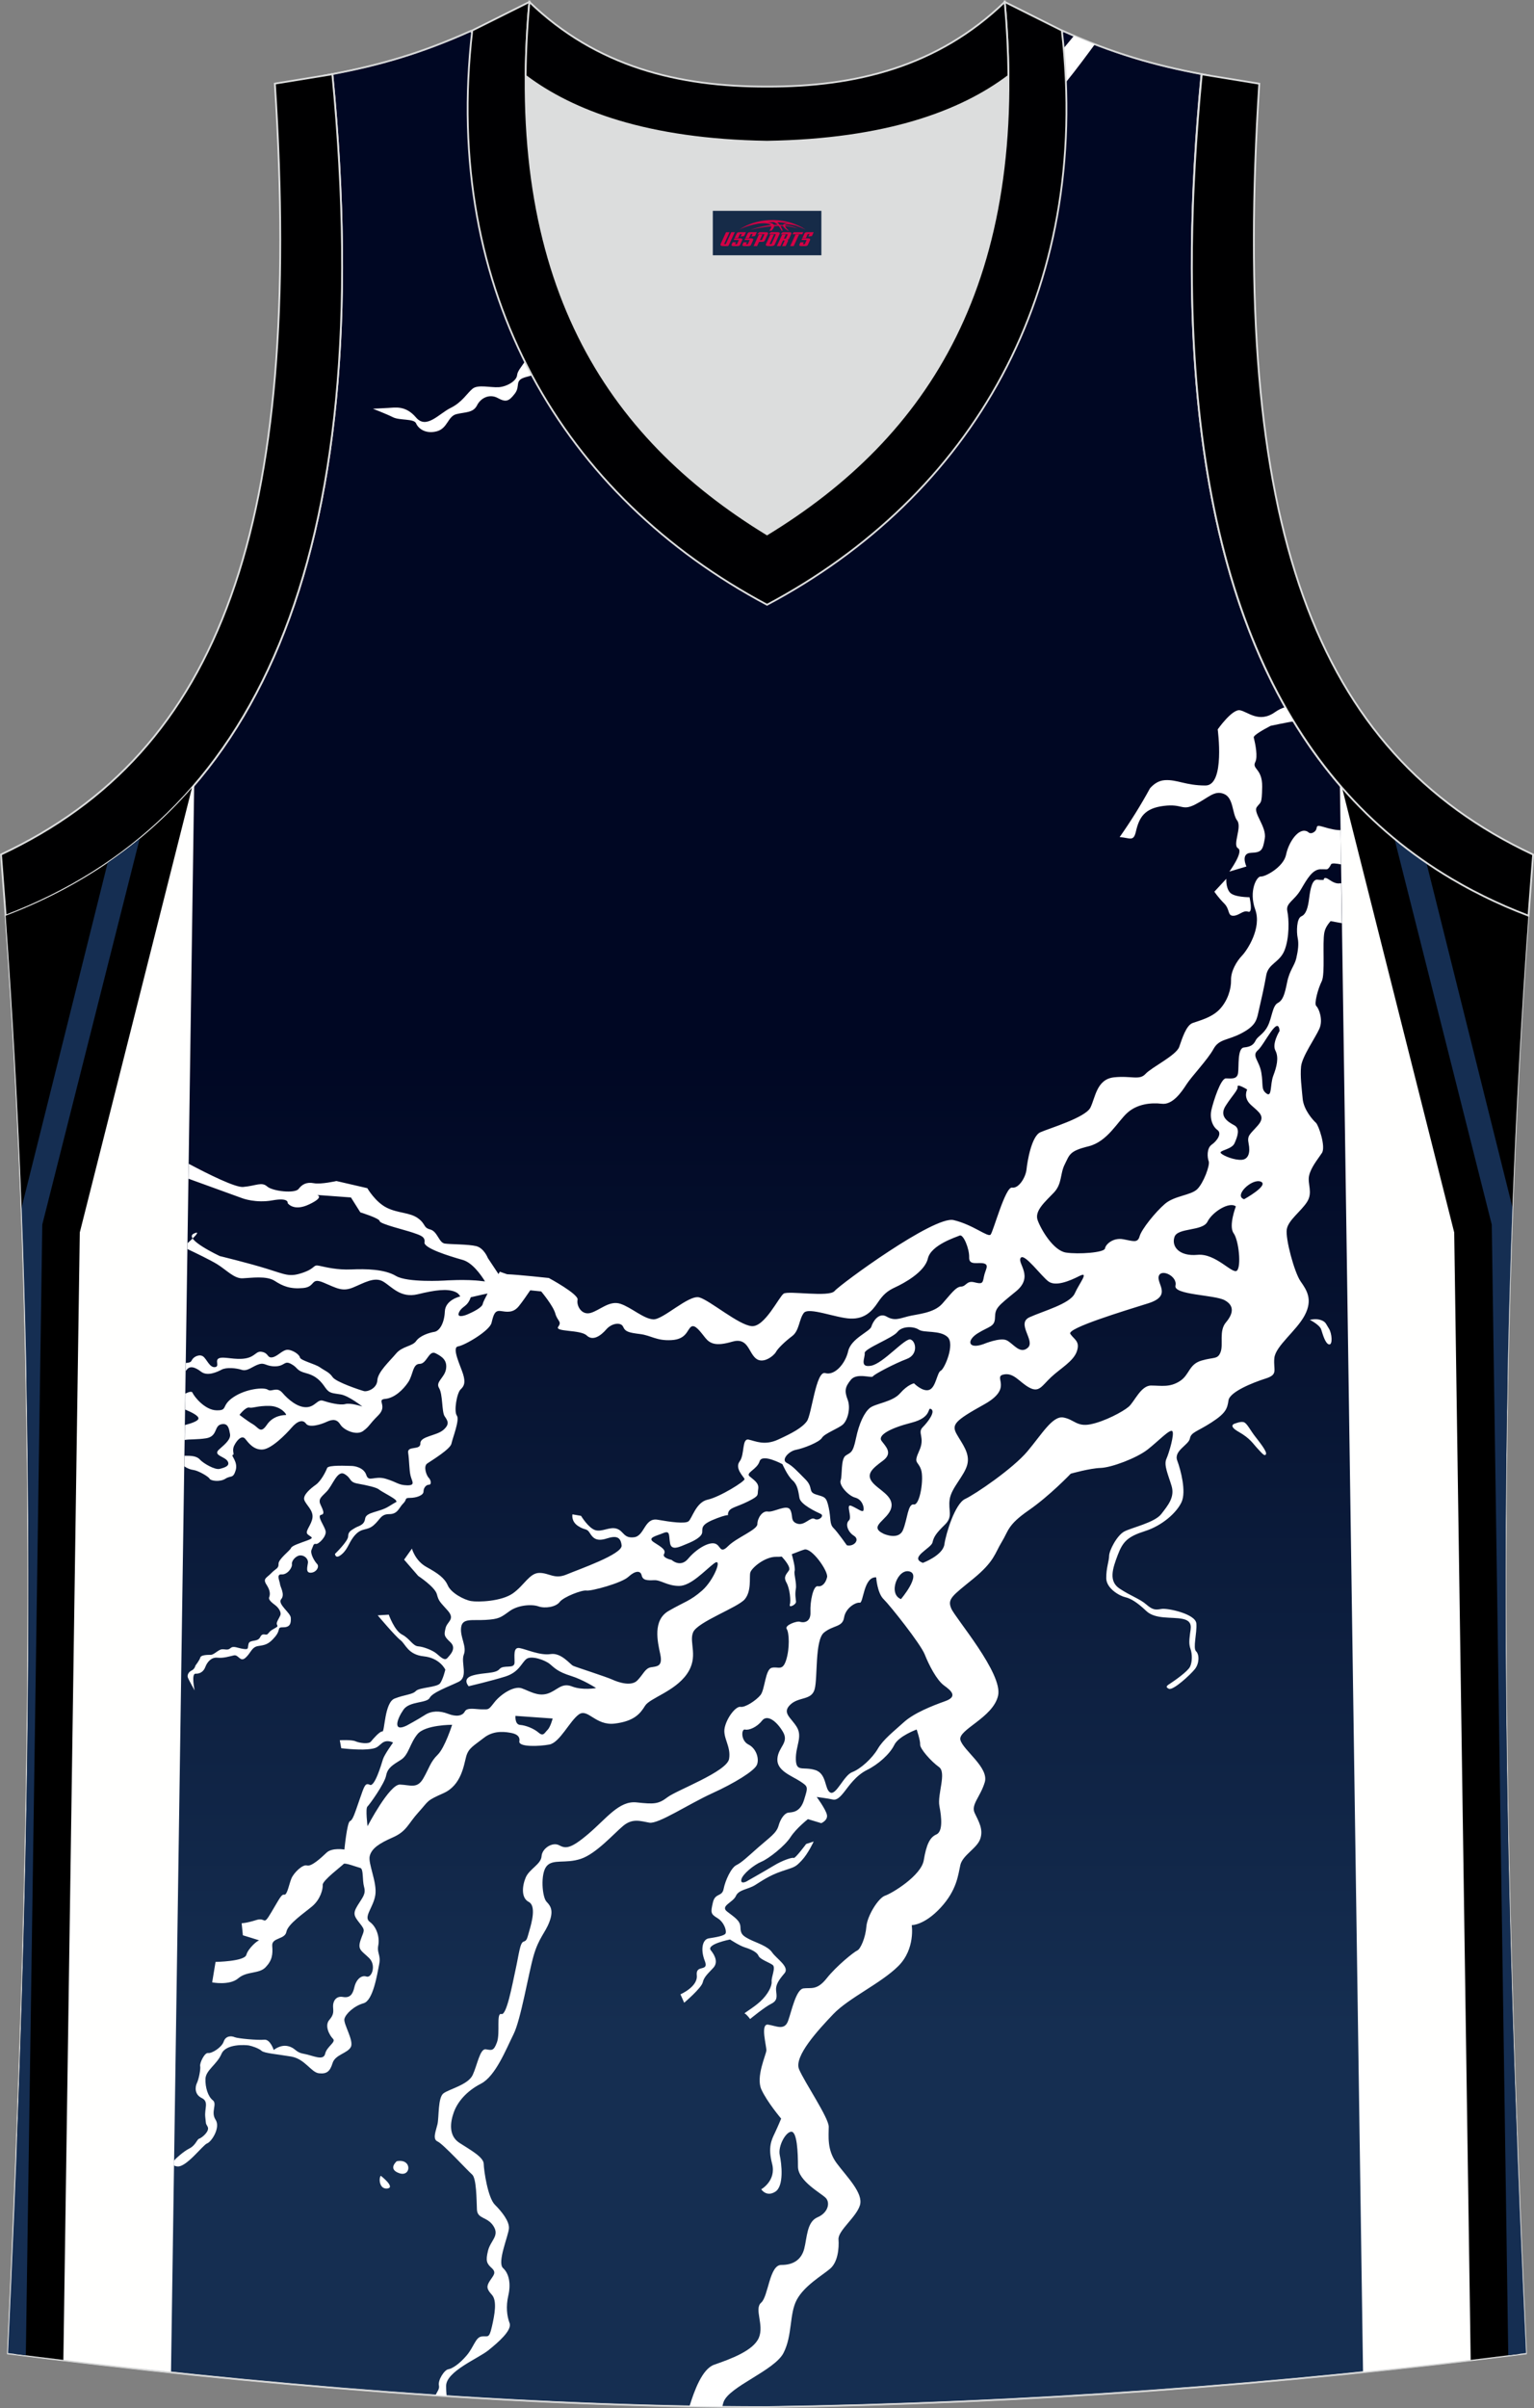 <?xml version="1.0" encoding="utf-8"?>
<!-- Generator: Adobe Illustrator 22.0.0, SVG Export Plug-In . SVG Version: 6.00 Build 0)  -->
<svg xmlns="http://www.w3.org/2000/svg" xmlns:xlink="http://www.w3.org/1999/xlink" version="1.1" id="图层_1" x="0px" y="0px" width="339.16px" height="532.21px" viewBox="0 0 339.16 532.21" enable-background="new 0 0 339.16 532.21" xml:space="preserve">
<rect x="0" y="0" width="339.16" height="532.21" fill="#808080" stroke="none"/>
<g>
	
		<linearGradient id="SVGID_1_" gradientUnits="userSpaceOnUse" x1="-4728.73" y1="382.499" x2="-4728.731" y2="33.206" gradientTransform="matrix(1 0 0 1 4898.307 65.949)">
		<stop offset="0" style="stop-color:#152E51"/>
		<stop offset="0.621" style="stop-color:#000723"/>
	</linearGradient>
	<path fill="url(#SVGID_1_)" stroke="#DCDDDD" stroke-width="0.4" stroke-miterlimit="22.926" d="M169.56,532.01   c0.02,0,0.03,0,0.05,0H169.56L169.56,532.01L169.56,532.01L169.56,532.01z M169.6,532.01c57.4-0.83,113-4.88,167.77-11.86   c-4.79-104.06-7.35-208.96,0.52-317.77l-0.01,0c-54.56-20.79-82.7-77.3-72.23-186l0.02,0c-10.56-1.99-19.6-4.58-30.66-9.55   c-8.72,14.72-36.4,24.15-65.44,24.57c-29.04-0.42-56.73-9.86-65.45-24.57c-11.07,4.97-20.1,7.56-30.66,9.55l0.02,0   c10.48,108.7-17.67,165.21-72.23,186l-0.01,0c7.87,108.81,5.31,213.71,0.52,317.77C56.11,527.07,114.87,532.01,169.6,532.01z"/>
	<path fill="none" stroke="#D4D5D5" stroke-width="0.3" stroke-miterlimit="22.926" d="M169.54,532c0.02,0,0.03,0,0.05,0H169.54   L169.54,532L169.54,532L169.54,532L169.54,532z M169.59,532c57.41-0.83,113-4.88,167.77-11.86   c-4.79-104.06-7.35-208.96,0.52-317.76l-0.01,0c-54.56-20.79-82.7-77.3-72.23-186l0.02,0c-10.56-1.99-19.6-4.58-30.66-9.55   c-8.72,14.72-36.4,24.15-65.44,24.57c-29.04-0.42-56.73-9.86-65.45-24.58c-11.06,4.97-20.09,7.56-30.66,9.55l0.02,0   c10.48,108.7-17.67,165.21-72.23,186l-0.01,0c7.87,108.81,5.31,213.71,0.52,317.77C56.09,527.06,114.85,532,169.59,532z"/>
	<path fill="#DCDDDD" d="M169.59,31.33c26.47-0.42,42.94-6.71,53.32-14.5c0.02-0.06,0.03-0.12,0.05-0.18   c0.48,51.69-21.13,81.77-53.37,101.45c-32.23-19.68-53.84-49.76-53.36-101.45c0.02,0.06,0.03,0.12,0.05,0.17   C126.64,24.62,143.12,30.91,169.59,31.33z"/>
	<path fill="#000001" stroke="#DCDDDD" stroke-width="0.4" stroke-miterlimit="22.926" d="M1.25,202.37   c54.56-20.79,82.7-77.29,72.23-185.96l-12.71,2.07c6.3,97.73-12.02,147.62-60.55,170.38L1.25,202.37z"/>
	<path fill="#FFFFFE" d="M42.93,173.54l-5.12,350.67c-11.89-1.22-23.88-2.6-36.03-4.15c4.79-104.03,7.34-208.91-0.53-317.69l0.01,0   C17.64,196.13,31.64,186.67,42.93,173.54z"/>
	<path d="M17.64,272.4l-3.63,249.18c-3.6-0.44-7.2-0.87-10.82-1.33l0.59-47.88c2.08-55.3,3.17-110.96,2.07-167.44l0.4-32.02   l-1.48-6.24c-0.81-21.29-1.95-42.71-3.52-64.28l0.01,0c16.15-6.15,29.98-15.44,41.19-28.28L17.64,272.4z"/>
	<path fill="#152E52" d="M9.35,270.65L5.71,520.56c-1.31-0.16-2.62-0.32-3.93-0.49c3.84-83.33,6.24-167.2,3-253.19l19.03-76.21   c2.43-1.67,4.79-3.43,7.07-5.31L9.35,270.65z"/>
	<path fill="#FFFFFF" d="M237.43,7.93c-0.53,0.64-1.33,1.6-2.27,2.75c0.23,2.53,0.4,5.03,0.5,7.51c2.21-2.69,5.18-6.73,6.38-8.37   C240.53,9.22,239,8.6,237.43,7.93L237.43,7.93L237.43,7.93z M116.04,79.94c-0.81,1.19-1.63,2.11-1.71,2.97   c-0.12,1.32-2.33,2.57-4.11,2.67c-1.78,0.1-4.52-0.63-5.71,0.31c-1.19,0.94-2.3,3-4.88,4.27c-2.58,1.27-5.36,4.8-7.65,2.11   c-2.29-2.69-4.56-2.19-6.12-2.11c-1.56,0.08-3.41,0.18-3.41,0.18s2.99,1.15,4.46,1.89c1.47,0.73,4.64,0.25,5.09,1.35   c0.46,1.1,2.04,2.39,4.53,1.76c2.48-0.64,2.43-3.33,4.4-3.81c1.97-0.48,3.7-0.26,4.54-1.94c0.84-1.67,2.78-2.59,4.56-1.63   c1.79,0.97,2.44,0.81,3.8-0.96c1.35-1.76-0.3-2.99,2.62-3.71c0.44-0.11,0.82-0.22,1.16-0.33   C117.07,81.98,116.55,80.96,116.04,79.94z"/>
	<path fill="#FFFFFE" d="M296.25,173.54l5.11,350.67c11.89-1.22,23.89-2.6,36.03-4.15c-4.79-104.03-7.35-208.91,0.52-317.69l-0.01,0   C321.53,196.13,307.53,186.67,296.25,173.54z"/>
	<path d="M321.52,272.4l3.64,249.18c3.59-0.44,7.2-0.88,10.81-1.33l-0.59-47.93c-2.08-55.27-3.17-110.91-2.07-167.37l-0.4-32.05   l1.49-6.25c0.8-21.28,1.96-42.7,3.52-64.27h-0.01c-16.15-6.15-29.98-15.44-41.19-28.28L321.52,272.4z"/>
	<path fill="#152E52" d="M329.82,270.65l3.65,249.9c1.31-0.16,2.62-0.32,3.93-0.49c-3.84-83.33-6.24-167.2-3-253.19l-19.03-76.21   c-2.44-1.66-4.79-3.43-7.07-5.31L329.82,270.65z"/>
	<path fill="#000002" stroke="#DCDDDD" stroke-width="0.4" stroke-miterlimit="22.926" d="M117.04,0.43   c-5.53,61.77,17.08,96.01,52.55,117.67c35.47-21.66,58.08-55.89,52.55-117.67l12.63,6.31c6.7,58.04-20.2,103-65.18,126.92   c-44.97-23.93-71.88-68.89-65.18-126.92L117.04,0.43z"/>
	<path fill="#000002" stroke="#DCDDDD" stroke-width="0.4" stroke-miterlimit="22.926" d="M117.04,0.43   c14.83,14.31,32.94,18.76,52.55,18.71c19.61,0.05,37.73-4.4,52.55-18.71c0.5,5.63,0.77,11.02,0.82,16.2   c-0.02,0.06-0.04,0.13-0.06,0.19c-10.37,7.8-26.85,14.08-53.32,14.5c-26.47-0.42-42.94-6.71-53.31-14.5   c-0.02-0.06-0.04-0.13-0.05-0.19C116.26,11.45,116.53,6.06,117.04,0.43z"/>
	<path fill="#000001" stroke="#DCDDDD" stroke-width="0.4" stroke-miterlimit="22.926" d="M337.91,202.37   c-0.85-0.32-1.7-0.66-2.54-1l0,0c-0.84-0.34-1.67-0.69-2.5-1.05l0,0c-0.83-0.36-1.65-0.73-2.46-1.11l0,0   c-0.81-0.38-1.62-0.76-2.42-1.16l0,0c-0.8-0.4-1.59-0.8-2.38-1.21l0,0c-0.79-0.41-1.56-0.84-2.34-1.27l0,0   c-0.77-0.43-1.54-0.87-2.3-1.32v0c-36.48-21.6-57.34-64.29-57.45-135.03c0-1.47,0-2.96,0.02-4.46l0,0c0.02-1.5,0.04-3.01,0.08-4.53   l0,0c0.03-1.52,0.08-3.06,0.13-4.6l0,0c0.05-1.55,0.11-3.11,0.19-4.68l0,0c0.07-1.57,0.15-3.16,0.24-4.75l0,0   c0.09-1.6,0.19-3.21,0.3-4.83v0c0.11-1.62,0.23-3.26,0.35-4.9l0,0c0.13-1.65,0.26-3.31,0.41-4.98v0c0.15-1.67,0.3-3.36,0.46-5.06   h0.01l12.71,2.07c-6.3,97.73,12.02,147.62,60.55,170.38l-1.02,13.51L337.91,202.37z"/>
	<path fill="#FFFFFF" d="M121.34,282.46c0,0,6.64,3.58,6.36,4.81c-0.28,1.23,0.81,3.45,2.84,2.92c2.03-0.54,4.17-2.84,6.62-2.03   c2.45,0.81,5.1,3.31,7.26,3.44c2.17,0.13,7.86-5.51,10.2-4.85c2.34,0.66,8.69,6.11,11.57,6.35c2.87,0.25,6.03-6.47,7.07-7.18   c1.04-0.71,10.05,0.86,11.26-0.58c1.21-1.45,22-16.69,26.31-15.68c4.31,1.01,7.6,3.88,8.19,3.21c0.59-0.66,3.26-10.65,4.74-10.39   c1.48,0.26,3.02-2.28,3.2-4.03s1.1-7.33,3.06-8.2c1.96-0.87,9.97-3.23,11.07-5.46c1.1-2.23,1.37-6.26,5.2-6.68   c3.83-0.41,5.62,0.73,6.98-0.76c1.37-1.48,6.8-4.1,7.45-5.97c0.65-1.86,1.54-4.77,2.98-5.28c1.43-0.52,4.22-1.18,5.97-3.04   c1.75-1.86,2.56-4.46,2.51-6.45c-0.06-1.98,1.26-4.18,2.41-5.38c1.16-1.2,4.41-6.11,2.94-10.2c-1.48-4.08,0.32-7.4,1.24-7.31   c0.93,0.1,5.01-2.06,5.58-4.83c0.56-2.77,2.79-6.08,4.69-5.11c0.06,0.03,0.12,0.06,0.17,0.1c0,0,0.53,0.67,1.44-0.08   c0.91-0.75-0.16-1.69,1.88-1.06c1.63,0.5,3.14,0.8,3.86,0.72l0.11,7.59c-1.02-0.21-2.07-0.34-2.22,0   c-0.31,0.69-0.72,1.09-0.97,1.09c-0.16,0-0.64-0.01-0.95-0.02l0,0.02c-0.08-0.01-0.17-0.02-0.25-0.02h-0.01h-0.01h-0.01h-0.01h0h0   h0h0l0,0c-1.87-0.04-3.07,2.13-4.45,4.48c-1.45,2.49-3.39,2.98-3,4.77c0.39,1.79,0.48,5.88-0.6,8.63c-1.07,2.74-3.6,2.94-4.06,5.54   c-0.45,2.6-1.07,5.29-1.58,7.5c-0.51,2.21-0.51,3.48-3.69,5.22c-3.18,1.74-5.13,1.27-6.4,3.6c-1.27,2.33-4.83,6.04-5.97,7.82   c-1.14,1.78-3.1,4.56-5.45,4.27c-2.35-0.28-5.35,0.02-7.54,1.93c-2.2,1.91-4.41,6.43-8.68,7.48c-4.27,1.04-4.17,1.88-5.24,3.99   c-1.07,2.11-0.54,4.24-2.38,6.21c-1.85,1.97-4.37,4.02-3.61,6.13s3.5,6.73,6.26,7.15c2.76,0.42,8.49,0.02,8.63-0.91   c0.14-0.93,1.8-2.43,3.99-2.04c2.18,0.38,3.22,0.94,3.66-0.64c0.44-1.58,3.51-5.38,5.61-7.18c2.1-1.8,5.7-1.87,7.11-3.22   c1.41-1.35,2.88-5.33,2.56-6.18c-0.32-0.85-0.47-2.89,0.66-3.68c1.13-0.79,2.36-2.46,1.26-3.25c-1.1-0.8-1.74-2.6-1.32-4.44   c0.42-1.84,2.04-6.97,3.21-6.96c1.17,0.01,2.46,0.27,2.68-1.16s-0.19-5.52,1.3-5.67c1.5-0.15,2.11-0.59,2.59-1.55   c0.48-0.97,1.74-1.35,2.67-3.17c0.93-1.81,1.03-4.47,2.2-5.1c1.17-0.62,1.54-1.9,2.09-4.6s1.63-3.6,2.03-5.32   c0.39-1.72,0.58-3.15,0.3-4.47c-0.28-1.32-0.25-4.32,0.81-4.77c1.06-0.45,1.48-1.97,1.73-4.03c0.26-2.06,0.69-4.28,1.89-4.07   c0.31,0.05,0.79,0.06,1.33,0.05c0,0-0.1-0.98,1.33,0.02s2.15,0.72,2.34,0.72c0.02,0,0.09,0,0.19,0.01l0.13,8.81   c-1.27-0.24-2.47-0.46-2.47-0.46c-0.56,0.67-1.16,1.43-1.38,2.52c-0.47,2.34,0.22,9.22-0.59,10.8c-0.8,1.58-1.74,4.99-1.19,5.46   c0.55,0.48,1.57,3.02,0.67,5.03c-0.9,2.01-3.83,6.15-4.04,8.34c-0.21,2.2,0.12,4.55,0.35,7.07c0.22,2.53,2.33,4.81,2.94,5.36   c0.6,0.55,2.22,5.3,1.32,6.67c-0.9,1.37-2.41,3.15-2.83,4.99c-0.42,1.84,0.9,3.73-0.47,5.85c-1.37,2.12-4.14,4-4.47,6.04   c-0.33,2.05,1.68,9.54,3.06,11.5s2.73,4.04,0.91,7.49c-1.82,3.45-6.47,6.78-6.72,9.47c-0.25,2.7,0.93,3.6-1.92,4.51   c-2.85,0.9-7.93,2.95-8.21,4.81c-0.28,1.86-0.58,2.83-3.76,4.89c-3.18,2.06-4.52,2.14-4.78,3.56c-0.26,1.42-3.62,2.69-2.8,4.86   c0.81,2.18,2.01,6.86,0.97,9.16c-1.04,2.3-4.2,5.19-8.07,6.43c-3.87,1.23-4.93,2.33-6.06,5.32c-1.13,2.98-2.06,5.76,0.42,7.4   c2.48,1.65,4.46,2.24,5.92,3.52c1.46,1.27,2.07,1.19,3.37,0.97c1.3-0.22,7.51,1.09,7.68,3.22c0.17,2.14-0.81,5.44-0.06,6.15   c0.75,0.7,0.73,2.71-0.29,3.96c-1.02,1.26-4.79,4.74-5.72,4.32c-0.93-0.42-0.38-0.73,0.4-1.24c0.77-0.5,3.78-2.59,4.28-3.65   c0.5-1.06,0.5-2.78,0.1-3.9c-0.4-1.12-0.26-2.06-0.12-3.31c0.14-1.25,0.77-2.86-1.65-3.35c-2.41-0.48-6.01,0.16-8.02-1.75   c-2.01-1.91-3.43-2.77-4.64-3.04c-1.22-0.27-4.17-1.91-4.2-4.18c-0.03-2.27,0.62-3.78,0.63-4.95c0.01-1.18,1.74-4.55,3.37-5.4   c1.63-0.86,6.71-1.95,8.17-3.86c1.47-1.91,3.02-3.72,2.27-6.2c-0.75-2.49-1.76-4.61-1.15-5.97c0.61-1.36,1.84-5.61,1.31-6.14   c-0.53-0.54-3.07,2.2-5.48,4.08c-2.41,1.87-7.94,3.97-10.38,4.05c-2.43,0.08-6.59,1.27-6.59,1.27s-4.63,4.86-9.34,8.12   c-4.7,3.26-4.41,4.52-5.93,6.99c-1.52,2.48-1.57,4.25-6.26,8.09c-4.69,3.83-5.79,4.47-4.89,6.6c0.9,2.14,11.48,14.38,10.35,19.27   c-1.13,4.9-8.9,7.5-8.33,9.77c0.58,2.27,6.36,6.09,5.39,9.35c-0.98,3.27-3.11,4.94-2.23,6.81c0.89,1.88,1.95,3.59,1.24,5.69   c-0.7,2.11-3.9,3.59-4.41,5.8c-0.5,2.21-0.76,5.54-4.37,9.44c-3.61,3.9-6.38,3.85-6.38,3.85s0.84,5.25-2.96,9.04   c-3.8,3.8-11,7.07-14.38,10.62c-3.38,3.55-8.75,9.37-7.57,12.19c1.18,2.82,6.54,10.68,6.56,12.69c0.01,2.01-0.45,5.11,1.76,8.08   c2.21,2.97,5.95,6.61,5.14,9.28c-0.8,2.66-4.88,5.61-4.74,7.55c0.14,1.94-0.13,5.02-1.86,6.49c-1.73,1.48-5.69,3.73-7.37,6.87   c-1.68,3.15-0.92,7.81-2.92,11.73c-2,3.92-12.11,7.45-13.27,10.88c-0.12,0.37-0.21,0.7-0.26,1c-2.41-0.03-4.83-0.06-7.26-0.1   c1.07-3.46,2.81-8.25,5.46-9.17c3.66-1.27,8.66-3.1,9.87-5.96c1.21-2.85-1.1-6.37,0.51-7.75c1.6-1.38,1.81-8.35,4.45-8.34   c2.63,0.02,4.43-1.14,5.07-3.57c0.63-2.44,0.57-5.95,2.92-6.95c2.35-0.99,2.86-3.2,1.86-4.27c-1-1.06-6.16-3.75-6.16-6.94   c0-3.19-0.21-7.69-1.45-7.71c-1.24-0.02-3,3.17-2.58,5.15c0.42,1.98,0.98,6.86-0.99,8.11c-1.97,1.25-3.1-0.54-3.1-0.54   s3.37-1.9,2.4-5.64c-0.97-3.74-0.1-5.31,0.62-6.84c0.72-1.52,1.38-3.14,1.38-3.14s-3.11-3.67-4.37-6.44   c-1.27-2.77,1.03-7.65,1.1-8.6c0.07-0.94-1.4-5.98,0.37-5.73c1.77,0.25,3.63,1.4,4.43-0.82c0.8-2.22,1.75-6.96,3.41-7.19   c1.66-0.22,2.95,0.52,5.13-2.23c2.17-2.74,6.03-5.83,6.76-6.15c0.73-0.32,1.83-2.87,2.01-5.26c0.19-2.39,2.64-6.36,4.15-6.86   c1.51-0.5,7.97-4.41,8.54-7.82c0.57-3.4,1.31-5.06,2.78-5.7c1.46-0.64,1.18-3.68,0.68-6.28c-0.49-2.6,1.64-7.4-0.1-8.63   c-1.73-1.23-4.23-4.06-4.16-4.97c0.06-0.91-0.77-3.32-0.77-3.32s-3.99,1.44-4.96,3.44c-0.97,1.99-3.55,4.29-6.03,5.51   c-2.48,1.23-4.06,3.63-4.99,4.8c-0.93,1.18-1.69,1.94-2.59,1.72c-0.9-0.22-3.53-0.56-3.53-0.56s1.95,2.64,2.25,3.9   c0.3,1.26-1.24,1.89-1.24,1.89l-2.95-0.89c0,0-2.59,2.03-3.85,3.98c-1.25,1.95-4.83,4.77-6.45,5.44c-1.62,0.67-4.14,2.72-4.41,3.89   c-0.27,1.16,1.06,0.5,1.06,0.5s4.38-2.48,6.17-3.57c1.79-1.09,4.01-1.85,4.33-1.66c0.33,0.19,2.76-3.09,2.76-3.09l1.66-0.54   c0,0-1.2,2.65-2.65,4.19c-1.45,1.53-1.49,1.4-4.35,2.36c-2.86,0.97-4.45,2.15-5.99,3.1c-1.54,0.94-3.59,0.97-4.21,2.39   c-0.62,1.42-3.51,2.19-1.96,3.42c1.55,1.23,2.95,1.98,2.97,3.48c0.02,1.51,0.51,1.91,2.02,2.68c1.51,0.77,4.02,1.47,4.98,2.88   c0.96,1.4,3.95,3.2,2.74,4.62c-1.2,1.41-1.97,2.49-1.86,3.76c0.11,1.26,0.44,2.24-1.09,2.99c-1.52,0.76-4.65,3.36-4.65,3.36   s-0.84-1.14-1.19-1.2c-0.35-0.06,1.81-1.18,3.44-2.68c1.63-1.5,2.6-3.34,2.51-4.38c-0.1-1.04,0.97-3.11,0.23-3.69   c-0.75-0.57-2.83-1.23-3.15-2.05c-0.32-0.82-1.79-1.46-2.98-1.83c-1.2-0.36-3.3-1.75-3.3-1.75s-5.33,1.04-4.25,2.38   c1.08,1.34,1.56,2.77,0.57,3.86c-0.98,1.11-2.06,1.94-2.35,3.23c-0.3,1.29-4.11,4.51-4.11,4.51l-0.82-1.86c0,0,3.9-1.68,3.61-4.21   c-0.29-2.54,2.77-0.6,1.76-3.2c-1.01-2.6-0.45-4.73,0.85-4.95c1.29-0.22,3.64-0.52,3.79-1.19c0.16-0.68-0.39-2.43-1.87-3.32   c-1.48-0.9-1.48-1.22-0.97-3.43c0.51-2.2,2.03-1.17,2.38-3.02c0.36-1.85,1.66-4.68,2.82-5.24c1.15-0.56,2.38-1.75,4.86-3.94   c2.48-2.18,4.01-3.12,4.46-4.77c0.46-1.64,1.37-2.76,2.13-2.88c0.76-0.12,2.62,0.07,3.51-2.83c0.89-2.9,0.96-2.9-0.89-4.11   c-1.84-1.21-5.18-2.31-5.01-4.95c0.17-2.65,2.65-3.55,1.23-5.97c-1.42-2.41-3.49-3.93-4.63-2.47c-1.14,1.46-2.91,2.17-3.75,1.96   c-0.83-0.21-1,2.44,0.77,3.32c1.77,0.89,2.46,3.3,1.8,4.58c-0.66,1.29-4.77,3.89-9.93,6.23c-5.15,2.36-11.82,6.8-13.79,6.45   c-1.97-0.34-3.71-1.03-5.8,0.71c-2.09,1.74-5.96,6.16-9.37,7.29c-3.41,1.13-6.14-0.05-7.55,1.61c-1.41,1.67-1,6.9,0.01,7.9   c1.01,1.01,1.49,2.11,0.57,4.5c-0.92,2.39-2.34,3.48-3.47,7.43c-1.13,3.95-2.81,14.1-4.43,17.33c-1.62,3.23-3.96,9.25-7.2,10.92   c-3.24,1.66-5.19,4.07-5.99,6.29c-0.81,2.22-1.2,5.21,1.22,6.78c2.43,1.57,5.35,3.16,5.38,4.64c0.03,1.47,0.91,7.49,2.46,9.03   c1.55,1.55,3.19,3.62,3.12,5.2c-0.07,1.58-2.69,7.56-1.3,8.82c1.39,1.27,1.73,3.61,1.16,6.06c-0.56,2.45-0.31,4.54,0.28,6.1   c0.59,1.57-2.52,4.27-4.76,6.06c-2.24,1.77-9.26,4.63-9.27,7.81c0,0.99,0.06,1.66,0.11,2.21l-2.44-0.16   c0.33-0.77,0.91-1.36,0.74-2.13c-0.27-1.19,1.2-3.46,2.07-3.59c0.87-0.14,2.46-1.16,4.08-3.08c1.61-1.92,1.94-3.99,3.3-4.17   c1.36-0.18,1.62,0.6,2.25-2.13c0.63-2.73,1.19-5.81-0.01-7.1c-1.2-1.3-1.18-1.9-0.43-3.07c0.75-1.18,1.54-1.77,0.43-2.8   c-1.12-1.02-1.4-1.55-0.84-3.85c0.57-2.29,2.59-3.27,1.21-5.44c-1.37-2.15-3.56-1.52-3.66-3.67c-0.09-2.15-0.09-6.9-1.07-7.74   c-0.98-0.84-6.42-6.77-7.62-7.29c-1.2-0.52-0.38-2.32-0.03-3.83c0.35-1.5,0.07-5.89,1.32-6.81c1.24-0.94,5.45-1.89,6.46-4.06   c1.02-2.19,1.61-5.87,2.89-5.68c1.27,0.19,1.75,0.49,2.49-1.58c0.73-2.06-0.21-6.57,0.96-6.21c1.16,0.37,2.38-6.34,3.13-9.77   c0.76-3.44,0.98-5.98,1.77-6.23c0.79-0.25,0.77-0.66,1.29-2.42c0.51-1.76,1.56-5.5-0.14-6.37s-1.46-3.51-0.66-5.4   c0.81-1.89,3.38-2.91,3.5-4.68c0.11-1.77,2.42-3.21,3.86-2.45c1.44,0.77,2.51,0.89,6.51-2.52c4.01-3.41,6.78-7.36,10.64-6.94   c3.86,0.42,4.81,0.4,6.86-1.16c2.04-1.55,13.12-5.64,13.59-8.46c0.47-2.81-1.48-4.69-0.96-6.95c0.52-2.27,2.48-4.73,3.5-4.55   c1.02,0.18,3.43-1.41,4.41-2.61c0.97-1.2,1.04-5.62,2.45-6.01c1.41-0.39,2.4,0.86,3.22-1.73c0.82-2.6,0.67-6.06,0.12-6.86   c-0.55-0.8,2.26-1.84,2.93-1.59c0.68,0.24,2.43,0.23,2.32-2.15c-0.11-2.38,0.63-5.88,1.61-5.71c0.98,0.17,1.77-0.71,2.07-2   c0.3-1.29-3.39-6.58-5.04-6.1c-0.83,0.24-1.74,0.66-2.77,1.02c0.23,0.83,0.83,3.1,0.63,3.73c-0.21,0.61,0.49,2.66,0.27,3.93   c-0.22,1.27-0.02,2.13,0.04,2.82c0.06,0.69-1.63,1.48-1.37,0.68c0.26-0.81,0.01-3.53-0.74-4.87c-0.75-1.34-0.02-1.83,0.55-2.71   c0.46-0.71-1.02-2.42-1.6-3.05c-0.38,0.05-0.76,0.06-1.17,0.05c-2.55-0.06-5.55,2.48-5.79,3.52c-0.24,1.04,0.32,4.01-1.2,5.85   c-1.53,1.84-10.45,5-11.43,7.31s1.32,5.4-1.4,9.26c-2.72,3.85-8.17,5.27-9.23,6.99c-1.06,1.73-2.4,3.4-6.69,3.93   c-4.29,0.52-5.94-3.45-7.95-2.02c-2.01,1.44-4.21,6.22-6.51,6.65c-2.29,0.43-6.87,0.59-6.64-0.71c0.23-1.31-1-1.7-1.84-1.86   c-0.85-0.14-3.63-0.76-5.96,1.06c-2.32,1.82-3.45,2.27-3.97,4.21c-0.52,1.94-1.09,6.31-5,8.05c-3.91,1.74-3.16,1.61-5.51,4.2   c-2.36,2.59-2.58,4.2-5.68,5.57c-3.1,1.36-4.66,2.44-5.11,4.08c-0.45,1.64,1.65,5.84,1.23,8.63c-0.42,2.8-2.73,4.88-1.23,5.97   c1.51,1.09,2.22,3.39,1.88,5.17c-0.34,1.79,0.62,2.09,0.19,4.24c-0.43,2.15-1.33,7.99-3.44,8.57c-2.11,0.59-3.98,2.36-4.24,3.47   c-0.25,1.1,2.12,4.77,1.43,6.18c-0.69,1.41-3.46,1.69-4.04,3.56c-0.58,1.88-1.29,2.45-3.01,2.27c-1.72-0.17-3.08-3.15-6.11-3.69   c-3.03-0.52-5.98-0.73-6.58-1.27c-0.6-0.55-2.1-1.06-2.8-1.19c-0.7-0.12-5.09-0.44-6.07,1.87c-0.98,2.31-3.47,3.6-3.54,5.5   c-0.07,1.89,0.56,3.92,1.62,4.74c1.05,0.82-0.52,2.59,0.62,4.31c1.14,1.73-0.91,4.88-1.86,5.22c-0.96,0.35-4.59,5.32-6.59,5.1   c-0.36-0.04-0.6-0.12-0.76-0.23l0.01-1.02c0.19-0.26,0.41-0.46,0.41-0.46s1.6-1.56,3.01-2.27c1.41-0.71,1.63-2.02,2.18-2.17   c0.55-0.16,2.35-1.63,1.85-2.61c-0.5-0.98-0.31-0.24-0.53-2.14c-0.22-1.89,0.86-3.42-0.78-4.22c-1.65-0.8-1.47-2.48-1.07-3.31   c0.41-0.82,0.86-3.1,0.72-3.76c-0.14-0.66,0.98-3.02,1.76-2.88c0.77,0.14,2.99-1.2,3.44-2.52c0.45-1.32,1.69-1.3,2.42-0.98   c0.73,0.31,5.18,0.71,6.53,0.56c1.35-0.15,2.11,2.28,2.11,2.28s1.46-1.27,3.19-0.85c1.73,0.43,1.52,1.35,3.49,1.69   c1.97,0.35,4.31,1.65,4.69-0.01c0.38-1.65,2.5-2.56,1.72-3.33c-0.77-0.77-1.9-2.88-0.8-4.15c1.1-1.27,0.87-1.89,0.83-2.98   c-0.04-1.09,0.62-2.38,2.17-2.1c1.55,0.27,2.17-0.52,2.55-2.17c0.38-1.65,1.51-2.73,2.66-2.34c1.15,0.4,2.25-2.48,0.58-4.1   c-1.68-1.64-2.59-1.79-1.87-3.96c0.72-2.17,1.16-2.02-0.17-3.69c-1.33-1.67-1.58-2.19-0.47-4c1.11-1.81,1.85-2.48,1.41-4.06   c-0.44-1.57-0.07-4-0.86-4.2s-3.41-1.23-3.68-0.86c-0.27,0.36-4.69,3.65-4.61,4.61c0.07,0.97-0.52,3.23-2.34,4.75   c-1.82,1.53-5.37,3.9-5.69,5.64c-0.33,1.73-3.28,1.21-3.13,3.09s0,3.19-1.46,4.72c-1.45,1.53-4.14,0.81-6.05,2.45   c-1.91,1.65-5.77,0.9-5.77,0.9l0.75-4.52c0,0,6.39-0.1,6.8-1.55c0.41-1.46,2.51-3.26,2.86-3.2c0.35,0.07-3.62-1.14-3.62-1.14   l-0.27-2.66c0,0,1.03-0.01,3.24-0.71c2.21-0.7,1.41,1.52,3.32-1.71c1.92-3.23,2.24-4.01,2.88-3.9c0.63,0.11,1.04-2.3,1.55-3.55   c0.5-1.25,2.49-3.2,3.45-2.9c0.96,0.3,3.08-1.63,4.31-2.81c1.23-1.19,3.97-0.71,3.97-0.71s0.58-6.02,1.23-6.28   c0.65-0.27,1.06-1.73,2.13-4.79c1.07-3.07,1.23-3.73,2.28-3.23s2.54-4.52,2.87-5.62c0.33-1.09,2.25-3.72,2.25-3.72   s-1.32-0.77-2.44,0.11c-1.12,0.89-1.04,1.19-3.25,1.38c-2.21,0.19-5.77-0.24-5.77-0.24l-0.32-1.77c0,0,2.6-0.15,3.46,0.23   c0.86,0.38,2.91,0.7,3.43,0.06c0.51-0.64,2-2.33,2.53-2.23c0.53,0.09,0.45-6.4,2.7-7.27c2.25-0.89,3.93-0.85,4.7-1.67   c0.77-0.82,4.72-0.77,5.38-1.73c0.66-0.97,1.13-2.99,1.13-2.99s-1.17-2.56-4.74-2.94c-3.57-0.37-4.05-2.75-5.18-3.58   c-1.12-0.84-5.03-5.48-5.03-5.48l2.45-0.15c0,0,1.24,3.53,2.94,4.4c1.7,0.87,2.35,2.52,3.57,2.6c1.22,0.09,3.03,0.85,3.84,1.44   c0.82,0.59,1.9,1.93,2.59,1.15c0.69-0.77,2.11-2.18,0.66-3.52c-1.45-1.34-1.38-1.65-1.04-3.11c0.34-1.47,2.2-1.91,0.46-3.88   c-1.74-1.96-1.96-2-2.39-3.61c-0.43-1.6-4.12-4.03-4.12-4.03l-3.12-3.6l1.73-2.44c0,0,0.7,2.68,3.23,4.07   c2.53,1.4,3.98,2.42,4.7,4.07c0.72,1.66,3.59,3.18,5.14,3.45c1.55,0.27,6.71,0.09,9.25-1.7c2.53-1.79,3.68-4.52,5.87-4.52   c2.2,0,3.32,1.48,6,0.35c2.68-1.13,12.38-4.47,12.17-6.42c-0.21-1.95-1.25-2.19-3.31-1.53c-2.06,0.66-2.95,0.06-3.69-1.16   c-0.74-1.22-1.04-0.56-2.63-1.61c-1.59-1.04-1.24-2.57-1.24-2.57l1.9,0.33c0,0,1.64,2.71,3.15,3.16c1.51,0.46,3.2-0.84,4.76-0.31   c1.56,0.52,1.48,2.17,3.82,1.88c2.34-0.29,2.26-4.39,5.21-3.87c2.95,0.52,6.01,0.92,6.8,0.36c0.79-0.56,1.64-4.24,4.26-4.8   c2.62-0.56,8.34-4.09,8.15-4.57c-0.18-0.48-2.24-2.36-1.08-3.89c1.15-1.52,0.45-5.15,1.99-4.81c1.53,0.33,3.49,1.38,6.52-0.01   c3.03-1.39,5.28-2.58,6.35-4.05c1.07-1.47,2.01-11.25,4.06-10.64c2.06,0.61,4.43-2.03,5.07-4.85c0.65-2.82,4.8-4.32,5.13-5.42   c0.32-1.09,1.62-3.23,3.37-2.22c1.75,1.01,2.83,0.43,4.77-0.06c1.94-0.49,5.65-0.67,7.52-2.77c1.87-2.09,2.99-3.75,4.17-3.8   c1.18-0.05,1.2-1.38,2.93-0.95c1.73,0.43,1.85,0.26,2.12-1.23c0.27-1.48,1.25-2.59,0.02-2.93c-1.24-0.35-3.35,0.56-3.28-1.34   c0.07-1.9-1.29-5.2-2.1-4.83c-0.82,0.36-6.34,2.08-7.03,5.08c-0.69,3-5.37,5.5-7.17,6.33c-1.8,0.83-2.72,1.63-3.94,3.46   c-1.23,1.82-2.8,3.59-6,3.48s-9.28-2.64-10.33-1.23c-1.06,1.41-0.97,3.91-2.56,5.1c-1.59,1.19-3.2,2.76-3.59,3.52   c-0.4,0.76-2.85,2.82-4.49,1.38c-1.64-1.44-1.7-4.69-5.23-3.65c-3.54,1.04-4.85,0.43-5.88-0.84c-1.03-1.26-2.28-3.14-3.17-2.46   c-0.89,0.67-1,2.76-4.34,2.94c-3.34,0.18-4.45-1.03-6.94-1.34c-2.49-0.31-3.25-0.51-3.73-1.6c-0.48-1.1-2.52-0.82-3.72,0.56   c-1.2,1.39-2.96,2.67-4.34,1.35c-1.38-1.32-7.15-0.74-6.29-1.93c0.86-1.19-0.17-1.18-0.65-2.92c-0.48-1.74-3.12-4.88-3.12-4.88   l-2.42-0.25c-0.74,1.1-1.79,2.61-2.53,3.52c-1.27,1.57-2.7,1.24-4.02,1.06c-1.32-0.19-1.58,0.87-2.01,2.62   c-0.42,1.75-5.92,4.98-7.4,5.2c-1.48,0.23,0.58,4.38,1.11,6.13c0.53,1.75,0.32,2.58-0.53,3.36c-0.85,0.78-1.54,4.88-0.85,5.8   c0.69,0.92-0.95,4.98-1.19,6.2c-0.24,1.22-4.39,3.73-5.34,4.38c-0.95,0.64-0.16,2.72,0.32,3.18c0.48,0.46,0.69,1.52,0.05,1.52   c-0.63,0-1.21,0.69-1.21,1.52c0,0.83-1.59,1.39-2.96,1.39s-0.58,0.32-1.53,1.24c-0.95,0.92-1.16,2.35-3.07,2.35   c-1.9,0-1.96,1.15-3.44,2.44c-1.48,1.29-2.54,0.51-4.02,2.07c-1.48,1.56-1.54,3.04-3.01,4.33c-1.48,1.29-1.54-0.05-1.54-0.05   s2.91-2.81,2.91-3.87c0-1.06,0.69-1.34,1.48-1.84s2.06-0.56,2.27-2.07c0.21-1.52,3.12-1.38,5.24-2.72s1.75-0.83,1.59-1.29   c-0.16-0.46-3.23-1.98-3.76-2.44c-0.53-0.46-2.59-0.92-4.65-1.29c-2.06-0.36-1.32-1.15-2.96-2.12c-1.64-0.97-2.64,2.58-4.02,3.92   c-1.38,1.34-1.53,1.56-1.48,2.26c0.05,0.69,1.53,2.63,0.37,2.81c-1.16,0.19,0.79,2.54,0.95,3.69c0.16,1.15-1.59,2.9-2.17,2.76   c-0.58-0.14-0.58,0.51-0.95,1.29c-0.37,0.79,0.64,2.54,1.22,3.13c0.58,0.61-0.16,1.89-1.38,1.94c-1.22,0.05-0.74-1.34-0.64-2.17   c0.11-0.83-0.69-1.66-1.64-1.66s-2.01,1.15-1.9,1.94c0.11,0.78-1.01,2.35-2.27,2.26c-1.27-0.09-0.42,1.48-0.37,2.12   c0.05,0.65,1.16,2.31,0.27,3.36c-0.9,1.06,2.06,3,2.12,4.1c0.06,1.1-0.05,2.11-1.64,2.11c-1.58,0-0.42,0.41-1.85,2.12   c-1.43,1.7-2.22,1.8-3.7,2.02c-1.48,0.23-1.59,1.48-2.8,2.58c-1.22,1.1-1.54-0.73-2.59-0.51c-1.06,0.23-2.27,0.65-3.65,0.51   c-1.38-0.14-2.27,1.02-2.65,2.02c-0.37,1.02-1.16,1.56-2.17,1.52c-1.01-0.04-0.21,3.69-0.21,3.69s-1.35-2.38-1.51-2.88   c-0.16-0.51,0.16-1.2,0.85-1.52c0.69-0.32,0.85-1.11,0.85-1.11s0.9-1.15,1.06-1.75c0.16-0.6,1.64-0.6,2.33-0.6   c0.69,0,1.67-1.15,2.43-1.22c0.77-0.07,1.27,0.3,1.93-0.27c0.66-0.58,1.53,0,2.83,0.18c1.29,0.19,0.9-0.18,1.16-1.15   c0.27-0.97,2.01-0.3,2.56-1.45c0.56-1.15,1.24-0.23,1.69-0.72c0.45-0.48,0.45-0.65,1.43-1.18c0.98-0.52,0.69-0.51,0.56-0.97   c-0.13-0.46,0.55-1.36,0.79-1.98c0.24-0.62-0.35-1.61-1.11-2.19c-0.77-0.58-1.59-1.23-1.37-1.77c0.21-0.55,0.32-1.39-0.58-2.77   c-0.9-1.38,0-1.48,1.01-2.53c1-1.06,1.69-1.02,1.64-2.07c-0.06-1.06,2.54-2.95,2.75-3.5c0.21-0.55,1.9-1.06,3.65-1.71   c1.75-0.64,0.64-0.73,0-1.38c-0.63-0.65,0.95-2.07,1.11-3.69c0.16-1.61-1.38-2.72-1.8-3.82c-0.42-1.1,1.38-2.58,2.54-3.41   c1.16-0.83,2.22-2.94,2.49-3.68c0.26-0.74,4.55-0.47,5.34-0.47c0.79,0,2.8,0.37,3.33,2.02c0.53,1.66,1.8,0.05,4.34,0.83   c2.54,0.77,2.7,1.38,4.65,1.43c1.95,0.05,1.11-0.82,0.79-2.12c-0.32-1.29-0.27-3.4-0.53-5.06c-0.26-1.66,2.75-0.46,2.7-2.07   c-0.06-1.61,3.54-1.66,5.08-2.99c1.54-1.34,0.9-2.08,0.27-3.04c-0.64-0.97-0.37-4.84-1.22-6.22c-0.85-1.38,1.22-2.26,1.54-4.19   c0.31-1.93-0.85-2.76-2.33-3.5c-1.48-0.73-1.9,2.35-3.49,2.35s-1.43,2.4-2.54,4.05c-1.11,1.66-3.02,3.5-5.08,3.69   c-2.06,0.19,0.64,1.48-1.54,3.64c-2.17,2.16-1.85,2.35-3.33,3.45c-1.48,1.1-4.29-0.19-5.03-1.38c-0.74-1.2-1.64-1.29-3.02-0.65   c-1.38,0.65-3.91,1.38-4.6,0.41c-0.69-0.97-1.9-0.6-3.17,0.88c-1.27,1.48-4.44,4.69-6.4,4.84c-1.96,0.14-3.12-1.43-3.86-2.35   c-0.74-0.92-1.85,0.27-2.44,1.48c-0.58,1.2,0.16,1.98-0.32,2.07c-0.48,0.09,1.22,1.52,0.64,3.41c-0.58,1.89-1.06,1.06-2.27,1.85   c-1.22,0.78-3.28,0.46-3.49,0c-0.21-0.46-2.49-1.8-3.6-1.94c-0.66-0.08-1.38-0.38-1.99-0.8l0.03-2.34c0.06,0,0.12,0,0.17,0   c1.17,0,2.49,0,3.23,0.83c0.74,0.83,3.33,2.35,4.39,2.07c1.06-0.27,2.38-0.65,1.75-1.7c-0.63-1.06-3.39-1.29-1.85-2.62   c1.53-1.34,2.59-2.3,2.38-3.41c-0.22-1.1-0.37-2.49-1.96-2.12c-1.59,0.37-0.74,2.67-3.33,3.09c-1.96,0.31-3.65,0.18-4.72,0.37   l0.05-3.3c1.53-0.39,2.81-0.88,2.97-1.36c0.22-0.65-1.57-1.5-2.92-2.06l0.05-3.54c0.76-0.36,1.42-0.55,1.56-0.2   c0.37,0.87,2.75,3.87,5.34,3.91c2.59,0.05,0.9-1.01,3.7-2.9c2.8-1.89,6.77-2.25,7.62-1.66c0.84,0.6,1.96-0.78,3.23,0.69   c1.27,1.48,3.33,3.23,5.29,3.18c1.96-0.05,2.44-1.84,3.7-1.43c1.27,0.41,3.7,1.06,4.92,0.73c1.22-0.32,3.76,0.55,3.76,0.55   s-2.96-2.35-4.76-2.67c-1.8-0.33-2.49-0.14-3.44-1.52c-0.95-1.38-1.95-2.58-4.23-3.18c-2.28-0.6-1.69-1.15-3.28-2.02   c-1.59-0.88-1.38,0.46-3.49,0.5c-2.12,0.05-2.27-0.88-3.65-0.46c-1.38,0.41-2.54,1.65-3.81,1.24c-1.27-0.41-3.38-0.6-4.44-0.05   c-1.06,0.56-3.17,1.52-4.55,0.46c-1.38-1.06-2.54-1.38-3.23-0.36c-0.05,0.07-0.11,0.14-0.17,0.2l0.03-1.76   c0.86-0.1,1.09-0.15,1.34-0.66c0.37-0.74,1.69-1.38,2.49-0.78s1.43,2.49,2.6,2.35c1.16-0.14-0.16-1.56,0.95-1.98   c1.11-0.41,3.55,0.46,5.82,0.05c2.27-0.41,2.27-1.75,3.7-1.43c1.43,0.32,1.06,1.34,2.17,1.2c1.11-0.14,2.17-1.52,3.23-1.66   c1.06-0.14,2.8,0.97,2.91,1.66c0.11,0.69,3.33,1.43,4.44,2.21c1.11,0.78,2.06,1.06,2.8,2.16c0.74,1.1,6.19,2.9,6.93,3.09   c0.74,0.19,2.86-0.55,2.96-2.4c0.1-1.84,2.75-4.24,4.13-5.89c1.38-1.66,3.6-1.57,4.44-2.77c0.85-1.2,2.86-1.84,4.02-2.03   c1.16-0.18,2.22-1.93,2.33-4.52c0.11-2.58,3.38-3.31,3.38-3.31l0.02-0.04c-0.22-0.27-0.37-0.64-1.06-0.95   c-1.77-0.8-4.48-0.43-8.31,0.5c-3.82,0.92-5.7-1.62-7.64-2.79c-1.94-1.17-4.29,0.32-6.68,1.3c-2.38,0.98-3.58,0.16-6.53-1.08   c-2.95-1.24-1.67,0.95-4.53,1.2c-2.86,0.26-4.48-0.42-6.28-1.59c-1.8-1.17-5.21-0.64-7.08-0.56c-1.87,0.09-3.56-1.84-5.65-3.13   c-1.54-0.94-4.89-2.55-6.54-3.33l0.02-1.31c1.28-1.14,3.15-2.91,1.4-2.12c-2.49,1.13,5.73,4.98,5.73,4.98s6.13,1.48,10.37,2.79   c4.24,1.31,5,1.9,7.96,0.89c2.96-1.01,2.19-1.85,3.65-1.54c1.46,0.31,3.94,0.95,7.1,0.81c3.15-0.14,7.33-0.08,9.86,1.44   c2.54,1.51,10.7,1.02,10.7,1.02s4.87-0.35,8.35,0.12c0.23,0.03,0.45,0.05,0.64,0.06c-0.98-1.58-2.85-4.16-4.95-4.75   c-3.07-0.86-8.64-2.61-8.43-3.88c0.21-1.26-0.96-1.58-2.57-2.14c-1.61-0.56-7.3-1.92-7.34-2.55c-0.04-0.63-4.28-1.94-4.28-1.94   l-2.07-3.29l-7.49-0.55c0,0,1.75,0.42-1.75,2.08c-3.49,1.66-4.76-0.29-4.76-0.29s0.36-1.27-3.34-0.6c-3.7,0.67-6.64-0.45-6.64-0.45   l-11.94-4.33l0.05-3.3c4.5,2.39,10.34,5.27,12.03,5.12c2.86-0.25,4.1-1.19,5.31-0.11c1.21,1.07,6.14,1.6,6.94,0.56   c0.8-1.04,1.77-1.58,3.38-1.28c1.6,0.3,5-0.48,5-0.48l6.83,1.58c0,0,1.76,3.05,4.28,4.31c2.52,1.26,5.09,1.02,6.9,2.32   c1.8,1.3,1.13,2.08,2.74,2.5c1.6,0.43,1.9,2.92,3.2,3.11c1.31,0.19,5.18,0.14,6.93,0.56c1.75,0.42,2.6,2.64,2.6,2.64l2.35,3.54   l0.3-0.52l1.6,0.56C114.66,281.73,121.34,282.46,121.34,282.46L121.34,282.46L121.34,282.46L121.34,282.46z M284.17,156.29   c-0.75,0.21-1.5,0.56-2.25,1.09c-3.58,2.54-6.04-0.1-7.78-0.4c-1.74-0.3-4.91,4.23-4.91,4.23s1.68,12.41-2.71,12.4   c-4.39,0-6.28-1.35-8.96-1.18c-1.43,0.09-2.47,0.87-3.29,1.78c-2.03,3.72-4.27,7.32-6.72,10.8c2.28,0.16,3.06,1.09,3.59-1.21   c0.73-3.18,1.92-5.15,6.14-5.68c4.23-0.54,3.97,1.2,6.96-0.31c2.99-1.52,4.26-3.21,6.39-2.33c2.14,0.88,1.77,4.39,2.9,5.86   c1.13,1.47-1.1,5.42,0.2,6.15c1.3,0.74-1.92,5.15-1.92,5.15l3.77-1.13c0,0-1.38-2.92,0.99-3.02c2.36-0.09,2.62-0.56,3.07-3.16   c0.45-2.6-2.64-5.69-1.77-6.94s1.13-0.44,1.19-4.51c0.06-4.07-2.34-3.85-1.51-5.49c0.56-1.13,0.04-3.82-0.35-5.4   c-0.11-0.47,2.13-1.73,3.73-2.57c1.2-0.26,2.59-0.54,4.02-0.81c0.36-0.07,0.73-0.12,1.09-0.16   C285.4,158.41,284.78,157.36,284.17,156.29L284.17,156.29z M107.8,285.89c-0.73,0.14-1.48,0.31-2.24,0.49   c-0.58,0.14-1.07,0.25-1.48,0.34c-0.74,2.14-1.82,1.88-2.52,3.19c-0.74,1.38,0.85,1.01,1.9,0.55c1.06-0.46,3.17-1.48,3.28-2.3   C106.78,287.88,107.23,286.97,107.8,285.89L107.8,285.89L107.8,285.89L107.8,285.89z M52.95,312.71c0,0,1.64,1.29,2.96,2.07   c1.32,0.78,1.69,2.21,3.12,0.09c1.43-2.12,3.86-2.12,4.18-2.12c0.32,0-1.01-1.98-3.65-2.02c-2.64-0.05-3.65,0.55-4.44,0.37   C54.32,310.92,52.95,312.71,52.95,312.71L52.95,312.71L52.95,312.71L52.95,312.71z M271.13,194.23l-2.64,2.85   c0,0,0.87,1.3,2.18,2.61c1.3,1.31,0.69,2.73,2.01,2.71c1.32-0.02,2.13-1.29,3.28-0.9c1.15,0.4,0.3-3.2,0.3-3.2   s-3.45,0.03-4.36-1.08C270.99,196.12,271.13,194.23,271.13,194.23L271.13,194.23L271.13,194.23L271.13,194.23z M84.19,480.88   c-0.49,0.55-0.34,3.06,1.48,2.81C87.49,483.43,84.19,480.88,84.19,480.88L84.19,480.88L84.19,480.88L84.19,480.88z M87.72,477.67   c0,0-2.08,1.74,0.56,2.65C90.93,481.23,91.17,477,87.72,477.67L87.72,477.67L87.72,477.67L87.72,477.67z M289.6,291.71   c0,0,2.17,1.08,2.51,2.13c0.34,1.05,0.89,3.12,1.73,3.3c0.84,0.18,0.67-2.43-0.03-3.51c-0.7-1.08-0.65-1.45-1.73-1.86   C291,291.35,289.6,291.71,289.6,291.71L289.6,291.71L289.6,291.71L289.6,291.71z M273.12,314.61c0,0-1.85,0.38,0.74,1.85   c2.59,1.48,3.14,2.59,4.14,3.65c1,1.07,1.62,1.88,1.9,1.29c0.28-0.59-1.55-2.82-2.51-4.07c-0.95-1.25-1.6-2.57-2.25-2.94   C274.5,314.03,273.12,314.61,273.12,314.61L273.12,314.61L273.12,314.61L273.12,314.61z M193.72,348.62   c-2.82-0.17-2.79,5.76-3.64,5.61c-0.84-0.15-3.11,1.11-3.46,3.28c-0.35,2.17-2.35,1.63-4.43,3.31c-2.07,1.68-1.37,10.09-2.09,12.57   c-0.72,2.48-3.51,1.56-5.39,3.39c-1.89,1.84,0.22,2.84,1.49,4.98c1.26,2.14-0.32,4.22-0.24,7.1c0.07,2.88,1.55,1.54,4.22,2.33   c2.68,0.78,2.08,4.31,3.39,4.99c1.31,0.68,3-3.81,4.85-4.51c1.84-0.69,4.43-3.05,5.65-5.14c1.21-2.08,3.52-3.85,5.75-5.88   c2.23-2.03,6.26-3.63,9.12-4.65c2.88-1.02,1.41-2.3-0.22-3.48c-1.63-1.19-3.35-4.54-4.27-6.87c-0.93-2.33-7.63-10.77-9.06-12.17   C193.94,352.1,193.72,348.62,193.72,348.62L193.72,348.62L193.72,348.62L193.72,348.62z M282.91,227.85   c-0.32-3.69-3.33,2.99-4.79,4.26c-1.47,1.27,0.29,2.22,0.76,4.98c0.46,2.76-0.12,3.68,1.14,4.6c1.25,0.92,0.76-2.03,1.5-3.95   c0.73-1.91,1.28-3.98,0.47-5.53C281.16,230.67,282.91,227.85,282.91,227.85L282.91,227.85L282.91,227.85L282.91,227.85z    M275.75,240.81c0,0-2.23-1.41-2.12-0.63c0.11,0.78-1.17,1.9-2.66,4.25c-1.49,2.35,0.57,3.54,1.94,4.29   c1.36,0.75,0.66,2.54,0.04,3.96c-0.62,1.42-3.66,1.59-3,2.22c0.66,0.63,3.01,1.54,4.57,1.44c1.56-0.11,1.93-1.7,1.55-3.55   c-0.38-1.85,0.24-2,2.03-4.04c1.79-2.05,0.3-2.88-1.52-4.54C274.76,242.55,275.75,240.81,275.75,240.81L275.75,240.81   L275.75,240.81L275.75,240.81z M275.07,265.05c0,0,5.62-3.1,3.68-3.89C276.8,260.38,272.68,264.31,275.07,265.05L275.07,265.05   L275.07,265.05L275.07,265.05z M273.24,266.64c-1.42-1.14-5.18,1.2-6.27,3.37c-1.08,2.17-6.59,1.27-7.3,3.38   c-0.71,2.11,1.05,4.33,5.09,3.95c4.04-0.38,7.71,4.34,8.71,3.5c1-0.85,0.44-6.68-0.73-8.29   C271.59,270.94,273.24,266.64,273.24,266.64L273.24,266.64L273.24,266.64L273.24,266.64z M217.47,297.06c0,0,3.65-1.53,5.1-0.83   c1.45,0.7,2.93,3.19,4.67,1.65c1.75-1.54-2.64-5.37,0.39-6.75c3.03-1.38,8.96-2.96,10-5.27c1.04-2.3,3.27-4.98,1.02-3.84   c-2.24,1.14-5.22,2.34-6.8,1.23c-1.57-1.1-5.4-6.43-6.19-5.22c-0.79,1.2,3.01,4.1-1.05,7.4c-4.05,3.31-4.57,3.66-4.62,5.76   c-0.04,2.09-1.24,1.89-3.8,3.48C213.62,296.26,214.03,298.3,217.47,297.06L217.47,297.06L217.47,297.06L217.47,297.06z    M204.05,345.42c0,0,4.41-1.65,4.75-4.08c0.34-2.43,2.37-9.02,4.58-10.04c2.21-1.02,10.55-6.69,13.78-10.53s5.55-7.89,7.94-7.48   c2.39,0.42,2.95,2.11,6.02,1.5c3.07-0.61,7.15-2.77,8.43-3.88c1.28-1.11,2.69-4.7,4.96-4.68c2.27,0.01,4.07,0.45,6.29-0.94   c2.23-1.39,1.99-3.73,4.82-4.57c2.83-0.84,3.6-0.2,4.25-1.9c0.65-1.7-0.42-4.66,1.18-6.55c1.6-1.89,1.94-3.68-0.27-4.89   c-2.21-1.22-11.38-1.16-10.89-3.24c0.48-2.08-3.15-3.8-3.69-2.11c-0.54,1.69,3.03,4.35-2.34,6.03c-5.36,1.68-18.04,5.52-17.22,6.75   c0.81,1.23,2.2,1.6,1.46,3.82c-0.73,2.23-3.66,3.82-5.72,5.76c-2.06,1.94-2.64,3.49-4.85,2.27c-2.2-1.21-3.39-3.39-5.71-2.85   c-2.32,0.55,2.32,2.95-4.23,6.59c-6.55,3.64-7.25,4.47-6.06,6.59c1.2,2.12,2.98,4.22,2.33,6.72c-0.65,2.5-3.52,5.12-3.89,7.67   c-0.37,2.55,0.81,3.77-1.07,5.61c-1.89,1.84-2.44,2.64-2.73,3.92C205.89,342.2,200.88,344.26,204.05,345.42L204.05,345.42   L204.05,345.42L204.05,345.42z M199.2,353.43c0,0,4.52-5.33,1.92-6.1C198.52,346.56,196.25,352.28,199.2,353.43L199.2,353.43   L199.2,353.43L199.2,353.43z M195.36,338.99c0,0,3.31,1.53,4.29-0.84c0.99-2.38,1.06-5.87,2.4-5.64c1.34,0.23,2.29-5.78,1.57-7.76   c-0.72-1.98-1.7-1.19-0.37-4.14c1.34-2.95-0.49-3.91,0.75-5.16c1.24-1.25,2.85-3.45,1.88-4.01c-0.97-0.55,0.39,1.79-4.35,3   c-4.74,1.21-7.52,2.77-6.63,4.01c0.89,1.23,2.6,2.69,0.31,4.39c-2.3,1.7-3.75,2.91-2.4,4.68c1.35,1.77,4.92,3.09,4.23,5.77   C196.35,335.98,191.8,337.29,195.36,338.99L195.36,338.99L195.36,338.99L195.36,338.99z M187.23,341.53   c1.52,0.39,2.99-1.2,1.58-2.09c-1.41-0.88-1.95-2.64-1.12-3.39c0.83-0.74-0.87-3.85,0.59-3.21c1.47,0.64,2.49,1.58,2.65,0.91   c0.15-0.67-0.33-2.35-1.85-2.75s-3.62-2.73-3.22-3.81c0.4-1.08-0.01-4.72,1.12-5.48c1.12-0.76,1.58-0.49,2.27-3.81   c0.69-3.32,1.84-5.73,3.09-6.73c1.25-0.99,4.99-1.3,6.67-3.23c1.69-1.94,3.07-2.2,3.07-2.2s1.96,2,3.41,1.43   c1.45-0.58,1.69-3.85,2.51-4.22c0.82-0.37,3.19-5.88,1.5-7.45c-1.69-1.57-5.22-0.85-6.36-1.62c-1.14-0.77-3.69-0.84-4.73,0.51   s-7.36,3.69-7.23,4.67c0.14,0.98-1.27,3.28,1.41,2.79c2.68-0.48,7.51-6.21,8.73-5.8s1.72,3.36-0.85,4.31   c-2.57,0.96-7.23,3.39-7.48,3.85c-0.25,0.46-3.53-0.87-4.86,0.74c-1.32,1.62-1.45,2.49-0.72,4.4c0.73,1.91-0.03,4.58-1.05,5.49   c-1.01,0.9-4.04,1.97-4.63,2.95c-0.59,0.98-4.13,2.34-5.73,2.64c-1.6,0.29-3.37,2.22-2.06,2.89c1.31,0.67,2.29,1.8,4.14,3.65   c1.84,1.85,0.46,2.76,2.38,3.35c1.91,0.59,2.24,0.46,2.77,2.91c0.53,2.45,0.12,3.59,1.08,4.52   C185.25,338.69,187.23,341.53,187.23,341.53L187.23,341.53L187.23,341.53L187.23,341.53z M148.49,344.77c0,0,1.93,1.8,3.65-0.26   c1.72-2.06,4.37-3.69,5.83-3.38c1.46,0.32,1.11,2.49,3.01,0.59c1.9-1.9,6.46-3.59,6.47-4.86c0-1.27,1.06-3,2.32-2.78   c1.27,0.22,4.2-1.69,4.93-0.41c0.73,1.27-0.07,2.54,1.56,3.08c1.63,0.54,2.93-1.59,3.83-1.05c0.9,0.54,2.28-0.69,1.35-1.11   c-0.93-0.42-4.43-2.05-4.68-3.5c-0.25-1.44-0.42-2.94-1.52-3.9c-1.1-0.95-2.25-3.58-2.25-3.58s-4.49-2.44-5.05-0.63   c-0.56,1.81-3.14,2.51-2.22,3.31c0.91,0.8,2.15,1.46,1.91,2.82c-0.24,1.36,0.41,1.41-2.24,2.73c-2.65,1.32-4.04,1.33-4.38,2.48   c-0.34,1.15,0.98-0.09-2.48,1.23c-3.45,1.31-3.24,1.98-3.27,3.06c-0.03,1.08-1.93,2.02-3.38,2.6c-1.45,0.58-3.38,1.65-3.72-0.07   c-0.33-1.72,0.1-2.98-1.52-2.3c-1.62,0.67-3.68,1.02-2.01,2.07c1.66,1.05,2.69,1.68,2.19,2.55   C146.32,344.32,148.49,344.77,148.49,344.77L148.49,344.77L148.49,344.77L148.49,344.77z M89.9,381.39c0,0,2.59-1.4,4.05-2.35   c1.47-0.96,3.3-0.96,5.11-0.26c1.81,0.7,3.18,0.49,3.7-0.5c0.52-0.99,2.38-0.48,3.85-0.48c1.46,0,1.35,0.17,2.7-1.56   c1.35-1.74,4.3-3.71,6.06-3.09c1.76,0.63,3.53,1.83,5.66,1.18c2.13-0.65,3.07-2.52,5.42-1.6c2.35,0.92,5.34,0.36,5.34,0.36   s-2.8-1.83-5.6-2.7c-2.8-0.87-3.56-1.71-4.6-2.59c-1.04-0.89-4.15-2-5.24-1.11c-1.08,0.9-1.62,2.9-4.62,3.85   c-3,0.94-8.11,2.15-8.11,2.15s-1.59-1.68,0.92-2.39c2.51-0.71,4.98-0.34,5.89-1.4c0.9-1.06,3.28,0.06,3.33-1.4   c0.04-1.45-0.36-3.5,1.11-3.25c1.48,0.26,4.52,1.69,6.87,1.33c2.35-0.36,4.31,2.28,4.97,2.59c0.66,0.31,7.35,2.44,8.67,3.05   c1.32,0.61,4.18,1.56,5.52,0.2c1.34-1.36,1.72-2.7,3.02-2.92c1.29-0.22,2.66-0.11,2.06-2.89c-0.6-2.78-1.71-7.5,1.84-9.56   c3.55-2.06,4.74-2.17,7.41-4.51s4.66-7.54,2.62-5.98c-2.04,1.56-5.1,4.98-7.73,4.96c-2.63-0.02-4.01-1.34-5.49-1.27   c-1.48,0.06-2.51,0.07-2.76-1.06c-0.25-1.13-1.43-1.07-2.93,0.31c-1.49,1.4-8.28,3.21-9.27,3.04c-0.98-0.17-5.08,1.4-5.93,2.53   c-0.85,1.13-3.27,1.47-4.69,0.97c-1.42-0.51-4.47-0.34-6.39,1.05c-1.93,1.39-2.31,1.77-5.35,1.94c-3.04,0.17-5.1-0.44-5.36,1.68   c-0.27,2.12,1.31,4.18,0.6,5.97c-0.71,1.79,1.05,4.96-1.17,6.04c-2.23,1.08-5.73,2.31-6.38,3.54c-0.65,1.23-4.48,0.68-5.8,2.62   C87.85,379.81,86.69,382.93,89.9,381.39L89.9,381.39L89.9,381.39L89.9,381.39z M122.19,379.82l-8.22-0.58c0,0-0.19,1.91,1.04,2   c1.22,0.09,3,0.78,4.07,1.7c1.07,0.92,1.3,0.06,1.96-0.58C121.71,381.71,122.19,379.82,122.19,379.82L122.19,379.82L122.19,379.82   L122.19,379.82z M81.26,403.62c0,0,4.85-9.29,7.17-9.2c2.32,0.09,3.8,0.98,5.14-1.33c1.34-2.31,1.58-3.68,3.18-5.24   c1.61-1.56,3.21-6.64,3.21-6.64s-5.93-0.02-7.64,2.05c-1.72,2.06-1.93,4.57-3.65,5.67c-1.72,1.11-2.96,1.71-3.3,3.5   c-0.34,1.79-3.68,6.44-4.14,6.86C80.77,399.71,81.26,403.62,81.26,403.62z"/>
	
</g>
<g id="tag_logo">
	<rect y="46.6" fill="#162B48" width="24" height="9.818" x="157.6"/>
	<g>
		<path fill="#D30044" d="M173.56,49.79l0.005-0.011c0.131-0.311,1.085-0.262,2.351,0.071c0.715,0.24,1.44,0.54,2.193,0.9    c-0.218-0.147-0.447-0.289-0.682-0.42l0.011,0.005l-0.011-0.005c-1.478-0.845-3.218-1.418-5.1-1.62    c-1.282-0.115-1.658-0.082-2.411-0.055c-2.449,0.142-4.68,0.905-6.458,2.095c1.26-0.638,2.722-1.075,4.195-1.336    c1.467-0.18,2.476-0.033,2.771,0.344c-1.691,0.175-3.469,0.633-4.555,1.075c1.156-0.338,2.967-0.665,4.647-0.813    c0.016,0.251-0.115,0.567-0.415,0.96h0.475c0.376-0.382,0.584-0.725,0.595-1.004c0.333-0.022,0.66-0.033,0.971-0.033    C172.39,50.23,172.6,50.58,172.8,50.97h0.262c-0.125-0.344-0.295-0.687-0.518-1.036c0.207,0,0.393,0.005,0.567,0.011    c0.104,0.267,0.496,0.66,1.058,1.025h0.245c-0.442-0.365-0.753-0.753-0.835-1.004c1.047,0.065,1.696,0.224,2.885,0.513    C175.38,50.05,174.64,49.88,173.56,49.79z M171.12,49.7c-0.164-0.295-0.655-0.485-1.402-0.551    c0.464-0.033,0.922-0.055,1.364-0.055c0.311,0.147,0.589,0.344,0.84,0.589C171.66,49.68,171.39,49.69,171.12,49.7z M173.1,49.75c-0.224-0.016-0.458-0.027-0.715-0.044c-0.147-0.202-0.311-0.398-0.502-0.6c0.082,0,0.164,0.005,0.24,0.011    c0.72,0.033,1.429,0.125,2.138,0.273C173.59,49.35,173.21,49.51,173.1,49.75z"/>
		<path fill="#D30044" d="M160.52,51.33L159.35,53.88C159.17,54.25,159.44,54.39,159.92,54.39l0.873,0.005    c0.115,0,0.251-0.049,0.327-0.175l1.342-2.891H161.68L160.46,53.96H160.29c-0.147,0-0.185-0.033-0.147-0.125l1.156-2.504H160.52L160.52,51.33z M162.38,52.68h1.271c0.36,0,0.584,0.125,0.442,0.425L163.62,54.14C163.52,54.36,163.25,54.39,163.02,54.39H162.1c-0.267,0-0.442-0.136-0.349-0.333l0.235-0.513h0.742L162.55,53.92C162.53,53.97,162.57,53.98,162.63,53.98h0.18    c0.082,0,0.125-0.016,0.147-0.071l0.376-0.813c0.011-0.022,0.011-0.044-0.055-0.044H162.21L162.38,52.68L162.38,52.68z M163.2,52.61h-0.78l0.475-1.025c0.098-0.218,0.338-0.256,0.578-0.256H164.92L164.53,52.17L163.75,52.29l0.262-0.562H163.72c-0.082,0-0.12,0.016-0.147,0.071L163.2,52.61L163.2,52.61z M164.79,52.68L164.62,53.05h1.069c0.06,0,0.06,0.016,0.049,0.044    L165.36,53.91C165.34,53.96,165.3,53.98,165.22,53.98H165.04c-0.055,0-0.104-0.011-0.082-0.06l0.175-0.376H164.39L164.16,54.06C164.06,54.25,164.24,54.39,164.51,54.39h0.916c0.24,0,0.502-0.033,0.605-0.251l0.475-1.031c0.142-0.3-0.082-0.425-0.442-0.425H164.79L164.79,52.68z M165.6,52.61l0.371-0.818c0.022-0.055,0.06-0.071,0.147-0.071h0.295L166.15,52.28l0.791-0.115l0.387-0.845H165.88c-0.24,0-0.48,0.038-0.578,0.256L164.83,52.61L165.6,52.61L165.6,52.61z M168,53.07h0.278c0.087,0,0.153-0.022,0.202-0.115    l0.496-1.075c0.033-0.076-0.011-0.12-0.125-0.12H167.45l0.431-0.431h1.522c0.355,0,0.485,0.153,0.393,0.355l-0.676,1.445    c-0.06,0.125-0.175,0.333-0.644,0.327l-0.649-0.005L167.39,54.39H166.61l1.178-2.558h0.785L168,53.07L168,53.07z     M170.59,53.88c-0.022,0.049-0.06,0.076-0.142,0.076h-0.191c-0.082,0-0.109-0.027-0.082-0.076l0.944-2.051h-0.785l-0.987,2.138    c-0.125,0.273,0.115,0.415,0.453,0.415h0.72c0.327,0,0.649-0.071,0.769-0.322l1.085-2.384c0.093-0.202-0.06-0.355-0.415-0.355    h-1.533l-0.431,0.431h1.38c0.115,0,0.164,0.033,0.131,0.104L170.59,53.88L170.59,53.88z M173.31,52.75h0.278    c0.087,0,0.158-0.022,0.202-0.115l0.344-0.753c0.033-0.076-0.011-0.12-0.125-0.12h-1.402l0.425-0.431h1.527    c0.355,0,0.485,0.153,0.393,0.355l-0.529,1.124c-0.044,0.093-0.147,0.18-0.393,0.18c0.224,0.011,0.256,0.158,0.175,0.327    l-0.496,1.075h-0.785l0.54-1.167c0.022-0.055-0.005-0.087-0.104-0.087h-0.235L172.54,54.39h-0.785l1.178-2.558h0.785L173.31,52.75L173.31,52.75z M175.88,51.84L174.7,54.39h0.785l1.184-2.558H175.88L175.88,51.84z M177.39,51.77l0.202-0.431h-2.1l-0.295,0.431    H177.39L177.39,51.77z M177.37,52.68h1.271c0.36,0,0.584,0.125,0.442,0.425l-0.475,1.031c-0.104,0.218-0.371,0.251-0.605,0.251    h-0.916c-0.267,0-0.442-0.136-0.349-0.333l0.235-0.513h0.742L177.54,53.92c-0.022,0.049,0.022,0.06,0.082,0.06h0.18    c0.082,0,0.125-0.016,0.147-0.071l0.376-0.813c0.011-0.022,0.011-0.044-0.049-0.044h-1.069L177.37,52.68L177.37,52.68z     M178.18,52.61H177.4l0.475-1.025c0.098-0.218,0.338-0.256,0.578-0.256h1.451l-0.387,0.845l-0.791,0.115l0.262-0.562h-0.295    c-0.082,0-0.12,0.016-0.147,0.071L178.18,52.61z"/>
	</g>
</g>
</svg>